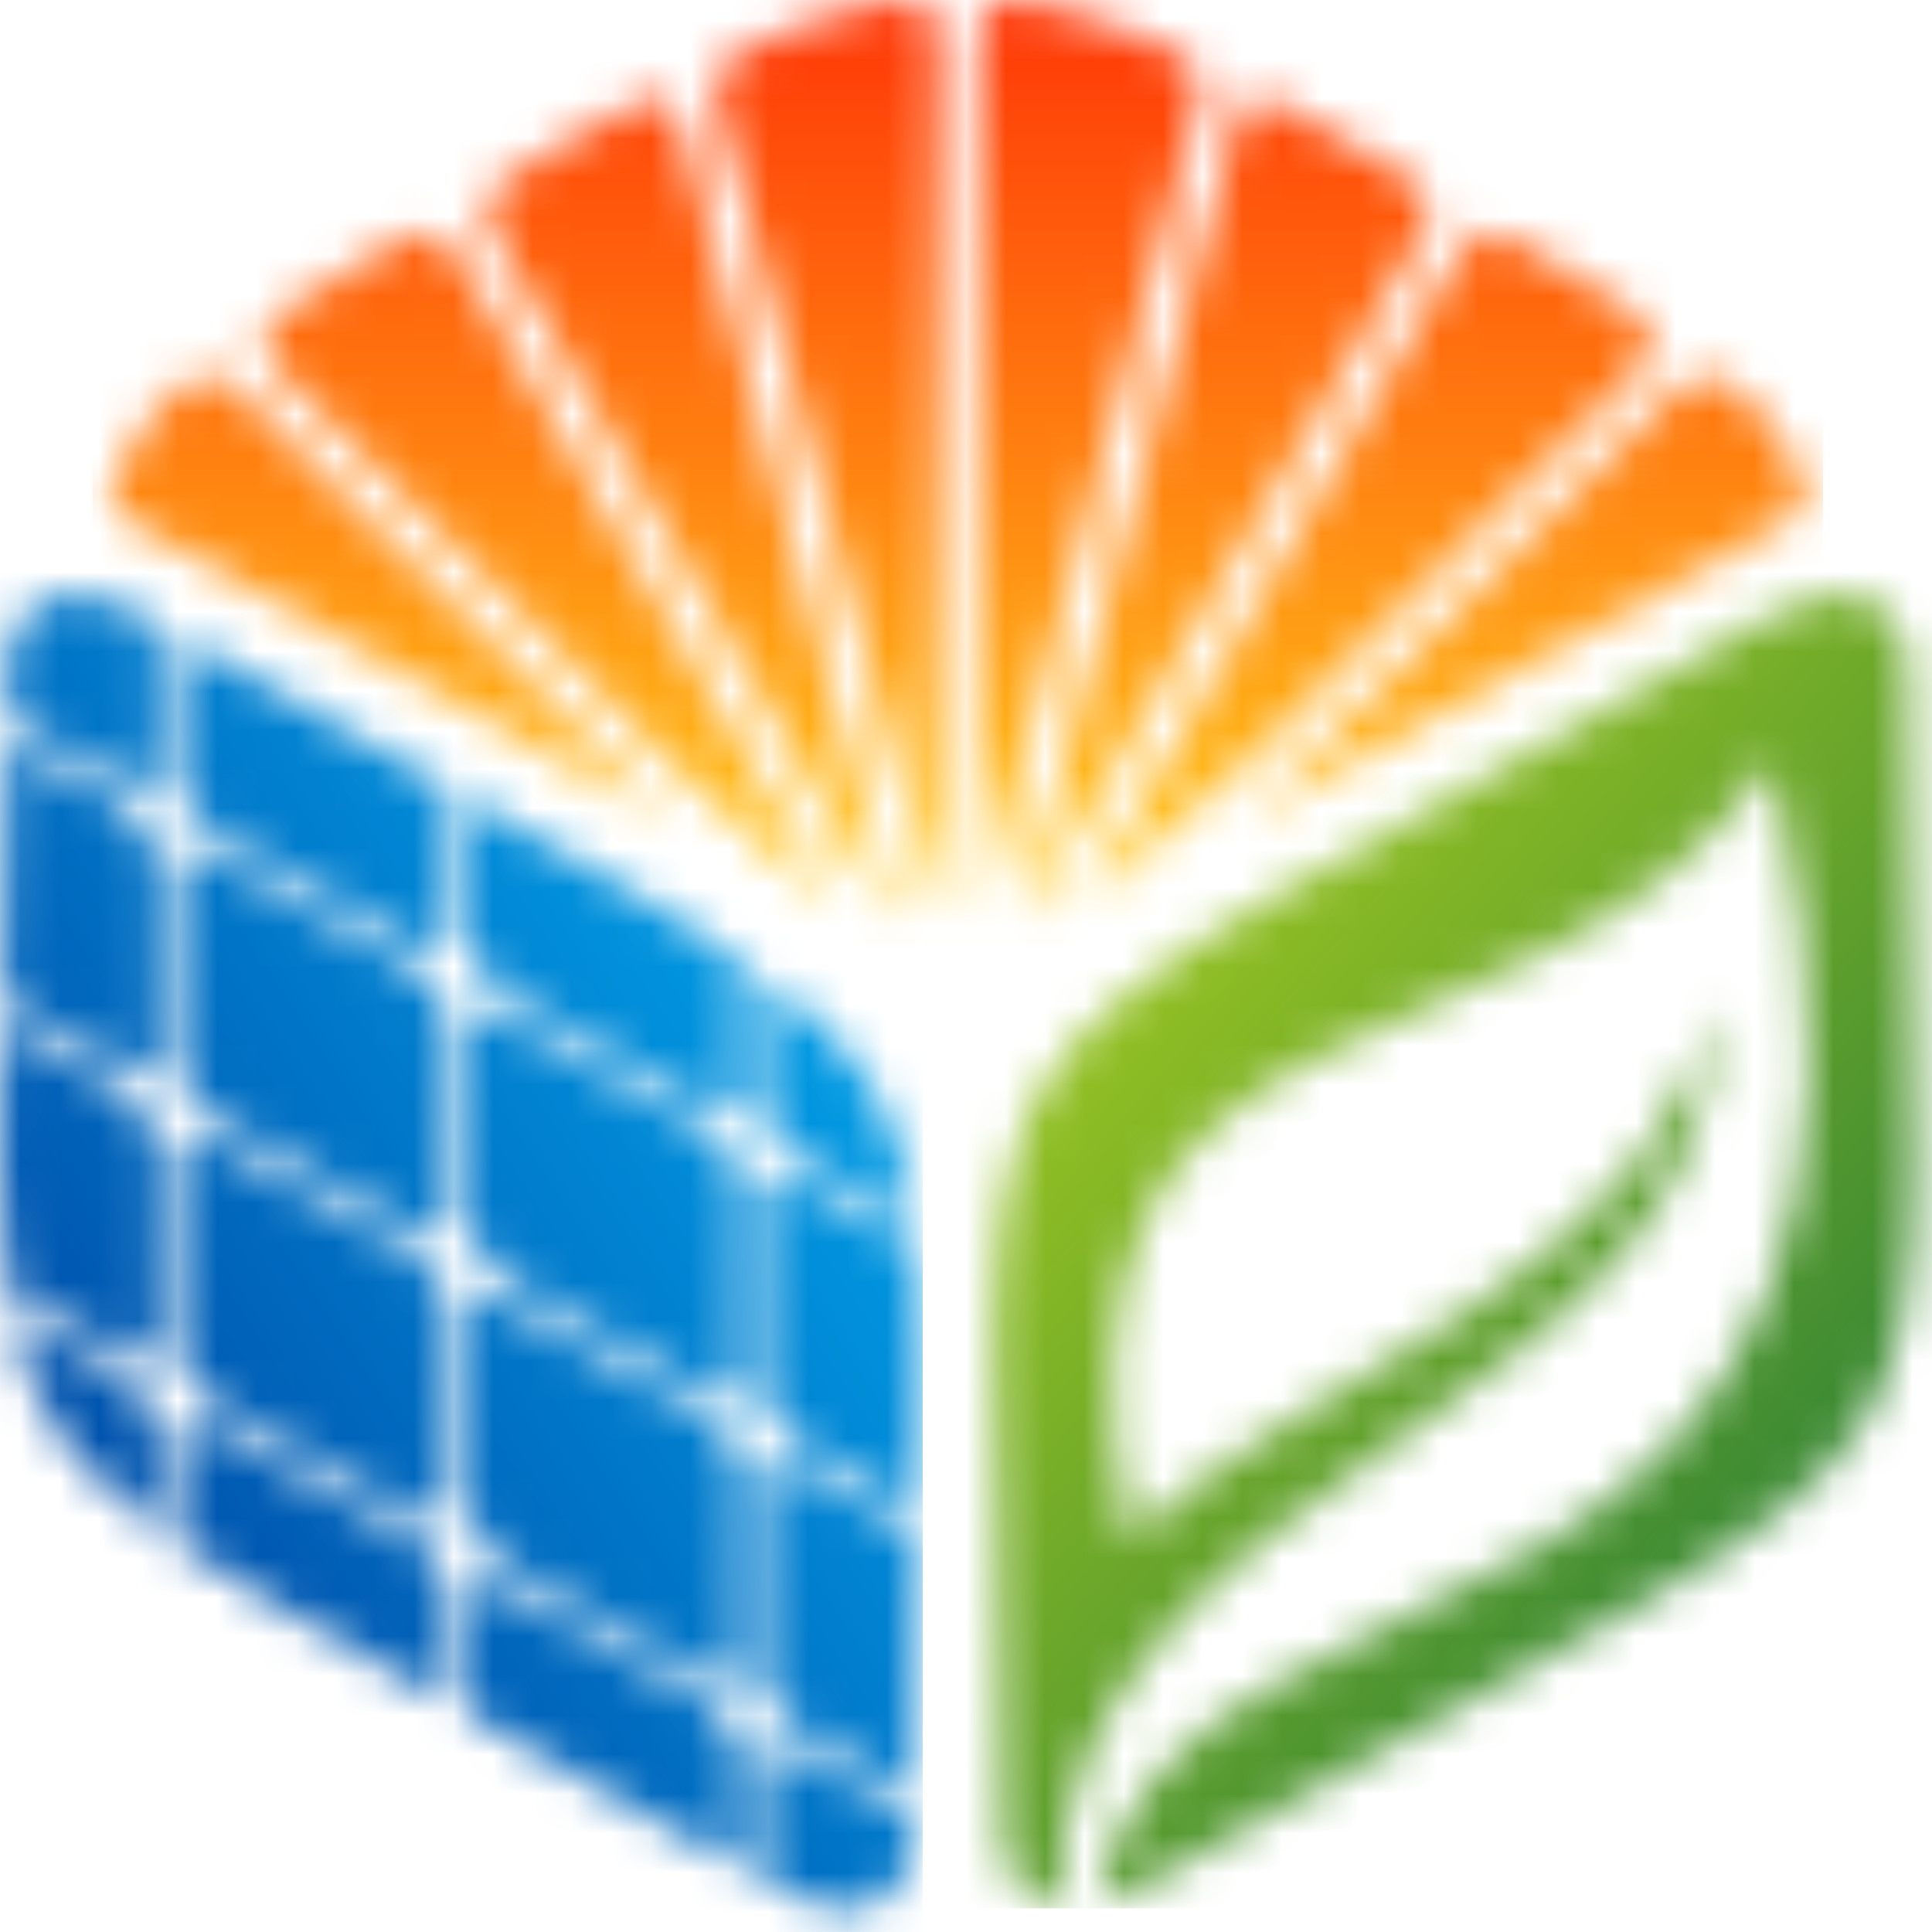 <svg width="49" height="49" viewBox="0 0 49 49" fill="none" xmlns="http://www.w3.org/2000/svg">
<mask id="mask0_141_57" style="mask-type:luminance" maskUnits="userSpaceOnUse" x="2" y="0" width="44" height="24">
<path d="M9.769 6.317C9.023 6.752 8.239 7.212 7.435 7.727C6.659 8.225 6.412 8.728 7.072 9.437L16.673 19.039C17.692 20.058 18.835 21.034 19.958 21.994C21.23 23.081 21.399 23.44 20.44 21.778L11.878 6.95C11.231 5.828 10.933 5.639 9.769 6.317ZM15.639 2.9C14.89 3.315 14.092 3.773 13.236 4.273C12.098 4.939 12.154 5.327 12.792 6.432L22.127 22.601C22.697 23.589 22.834 23.99 22.47 22.631L17.436 3.844C17.079 2.514 17.09 2.096 15.639 2.9ZM22.121 0.124C21.156 0.337 20.146 0.689 19.034 1.18C17.814 1.719 18.12 2.343 18.425 3.481L23.466 22.295C23.797 23.529 23.766 23.709 23.766 22.311V1.603C23.766 0.115 23.678 -0.22 22.121 0.124ZM38.812 6.317C39.559 6.752 40.342 7.212 41.146 7.727C41.922 8.225 42.169 8.728 41.509 9.437L31.908 19.039C30.889 20.058 29.746 21.034 28.623 21.994C27.351 23.081 27.182 23.44 28.142 21.778L36.703 6.95C37.35 5.828 37.648 5.639 38.812 6.317ZM32.942 2.9C33.692 3.315 34.489 3.773 35.345 4.273C36.483 4.939 36.427 5.327 35.789 6.432L26.454 22.601C25.884 23.589 25.747 23.99 26.111 22.631L31.145 3.844C31.502 2.514 31.491 2.096 32.942 2.9ZM26.46 0.124C27.425 0.337 28.435 0.689 29.547 1.18C30.767 1.719 30.461 2.343 30.156 3.481L25.115 22.295C24.784 23.529 24.815 23.709 24.815 22.311V1.603C24.815 0.115 24.903 -0.22 26.46 0.124ZM45.218 13.286C40.982 15.617 36.756 17.972 32.523 20.311C31.354 20.958 31.563 20.868 32.402 20.029L42.429 10.002C43.533 8.898 44.409 10.079 45.089 11.1C45.699 12.015 46.237 12.694 45.218 13.286ZM3.364 13.286C7.599 15.617 11.825 17.972 16.058 20.311C17.227 20.958 17.018 20.868 16.179 20.029L6.153 10.002C5.048 8.898 4.172 10.079 3.492 11.1C2.883 12.015 2.344 12.694 3.364 13.286Z" fill="white"/>
</mask>
<g mask="url(#mask0_141_57)">
<path d="M46.237 -0.221H2.344V23.989H46.237V-0.221Z" fill="url(#paint0_linear_141_57)"/>
</g>
<mask id="mask1_141_57" style="mask-type:luminance" maskUnits="userSpaceOnUse" x="0" y="15" width="24" height="34">
<path d="M10.681 31.27C10.968 31.3 11.187 31.219 11.348 30.959V25.779C11.176 25.299 10.932 24.927 10.579 24.578L5.177 21.572C4.889 21.542 4.671 21.623 4.51 21.883V27.062C4.682 27.543 4.925 27.915 5.278 28.264L10.681 31.27ZM18.1 35.397C18.388 35.428 18.606 35.346 18.767 35.087V29.907C18.596 29.426 18.352 29.054 17.999 28.705L12.597 25.7C12.309 25.669 12.091 25.75 11.93 26.01V31.19C12.101 31.67 12.345 32.042 12.698 32.392L18.1 35.397ZM10.681 38.515C10.968 38.546 11.187 38.465 11.348 38.205V33.025C11.176 32.545 10.933 32.172 10.579 31.823L5.177 28.818C4.889 28.788 4.671 28.869 4.51 29.128V34.308C4.682 34.788 4.925 35.161 5.278 35.51L10.681 38.515ZM18.1 42.643C18.388 42.673 18.606 42.592 18.767 42.332V37.153C18.596 36.672 18.352 36.3 17.999 35.951L12.597 32.946C12.309 32.915 12.091 32.996 11.93 33.256V38.436C12.101 38.916 12.345 39.288 12.698 39.638L18.1 42.643ZM0.06 25.362C0.105 23.5 0.161 21.335 0.179 18.792L3.16 20.45C3.513 20.799 3.756 21.172 3.928 21.652V26.832C3.767 27.091 3.549 27.173 3.261 27.142L0.06 25.362ZM0.182 32.675C-0.044 30.981 -0.021 28.852 0.046 25.964L3.16 27.696C3.513 28.045 3.756 28.417 3.928 28.898V34.078C3.767 34.337 3.549 34.419 3.261 34.388L0.182 32.675ZM3.928 38.728C1.726 37.099 0.719 35.629 0.289 33.345L3.16 34.942C3.513 35.291 3.756 35.663 3.928 36.144V38.728ZM11.348 43.181C8.362 41.519 6.148 40.275 4.51 39.144V36.374C4.671 36.114 4.889 36.033 5.177 36.064L10.579 39.069C10.932 39.418 11.176 39.79 11.348 40.271V43.181ZM18.767 47.366C16.142 45.851 13.88 44.591 11.93 43.505V40.502C12.091 40.242 12.309 40.161 12.597 40.191L17.999 43.197C18.352 43.546 18.596 43.918 18.767 44.398V47.366H18.767ZM23.169 46.072L23.168 46.409C23.168 48.339 21.589 49.002 19.659 47.881L19.349 47.702V44.629C19.511 44.369 19.729 44.288 20.016 44.319L23.169 46.072ZM23.276 38.886C23.231 40.763 23.181 42.931 23.17 45.463L20.118 43.765C19.765 43.416 19.521 43.043 19.349 42.563V37.383C19.511 37.123 19.729 37.042 20.016 37.073L23.276 38.886ZM23.257 31.63C23.402 33.339 23.358 35.468 23.291 38.284L20.117 36.519C19.764 36.17 19.521 35.797 19.349 35.317V30.137C19.511 29.878 19.729 29.796 20.016 29.827L23.257 31.63ZM19.349 24.728C21.858 26.566 22.846 28.187 23.191 30.983L20.118 29.273C19.765 28.924 19.521 28.552 19.349 28.071V24.728H19.349ZM11.93 20.288C14.908 21.946 17.124 23.188 18.767 24.315V27.841C18.606 28.101 18.388 28.182 18.1 28.151L12.698 25.146C12.345 24.797 12.101 24.424 11.93 23.944V20.288H11.93ZM4.51 16.102C7.133 17.615 9.397 18.878 11.348 19.964V23.713C11.187 23.973 10.968 24.054 10.681 24.024L5.278 21.018C4.925 20.669 4.682 20.297 4.51 19.817V16.102ZM3.696 15.631L3.928 15.765V19.586C3.767 19.846 3.549 19.927 3.261 19.896L0.183 18.184C0.185 17.832 0.186 17.471 0.186 17.103C0.186 15.173 1.765 14.51 3.696 15.631Z" fill="white"/>
</mask>
<g mask="url(#mask1_141_57)">
<path d="M23.402 14.511H-0.044V49.002H23.402V14.511Z" fill="url(#paint1_linear_141_57)"/>
</g>
<mask id="mask2_141_57" style="mask-type:luminance" maskUnits="userSpaceOnUse" x="25" y="15" width="24" height="34">
<path d="M44.886 15.631C21.952 28.946 25.413 23.475 25.413 46.409C25.413 47.557 25.972 48.257 26.831 48.399C26.755 37.175 43.99 35.929 43.447 25.431C41.777 32.722 33.056 34.734 28.641 39.057C25.75 23.855 38.757 28.284 44.977 19.305C50.426 43.997 29.646 37.962 27.777 48.353C28.137 48.269 28.522 48.114 28.923 47.881C51.857 34.566 48.396 40.037 48.396 17.103C48.396 15.173 46.816 14.51 44.886 15.631Z" fill="white"/>
</mask>
<g mask="url(#mask2_141_57)">
<path d="M51.857 14.511H21.952V48.4H51.857V14.511Z" fill="url(#paint2_linear_141_57)"/>
</g>
<defs>
<linearGradient id="paint0_linear_141_57" x1="24.291" y1="-8.272" x2="24.291" y2="22.291" gradientUnits="userSpaceOnUse">
<stop stop-color="#FF0000"/>
<stop offset="1" stop-color="#FFC619"/>
</linearGradient>
<linearGradient id="paint1_linear_141_57" x1="1.55" y1="38.513" x2="22.635" y2="24.448" gradientUnits="userSpaceOnUse">
<stop stop-color="#004DA9"/>
<stop offset="1" stop-color="#01A2E9"/>
</linearGradient>
<linearGradient id="paint2_linear_141_57" x1="45.108" y1="38.644" x2="25.881" y2="21.794" gradientUnits="userSpaceOnUse">
<stop stop-color="#3B8933"/>
<stop offset="1" stop-color="#A3CA20"/>
</linearGradient>
</defs>
</svg>

